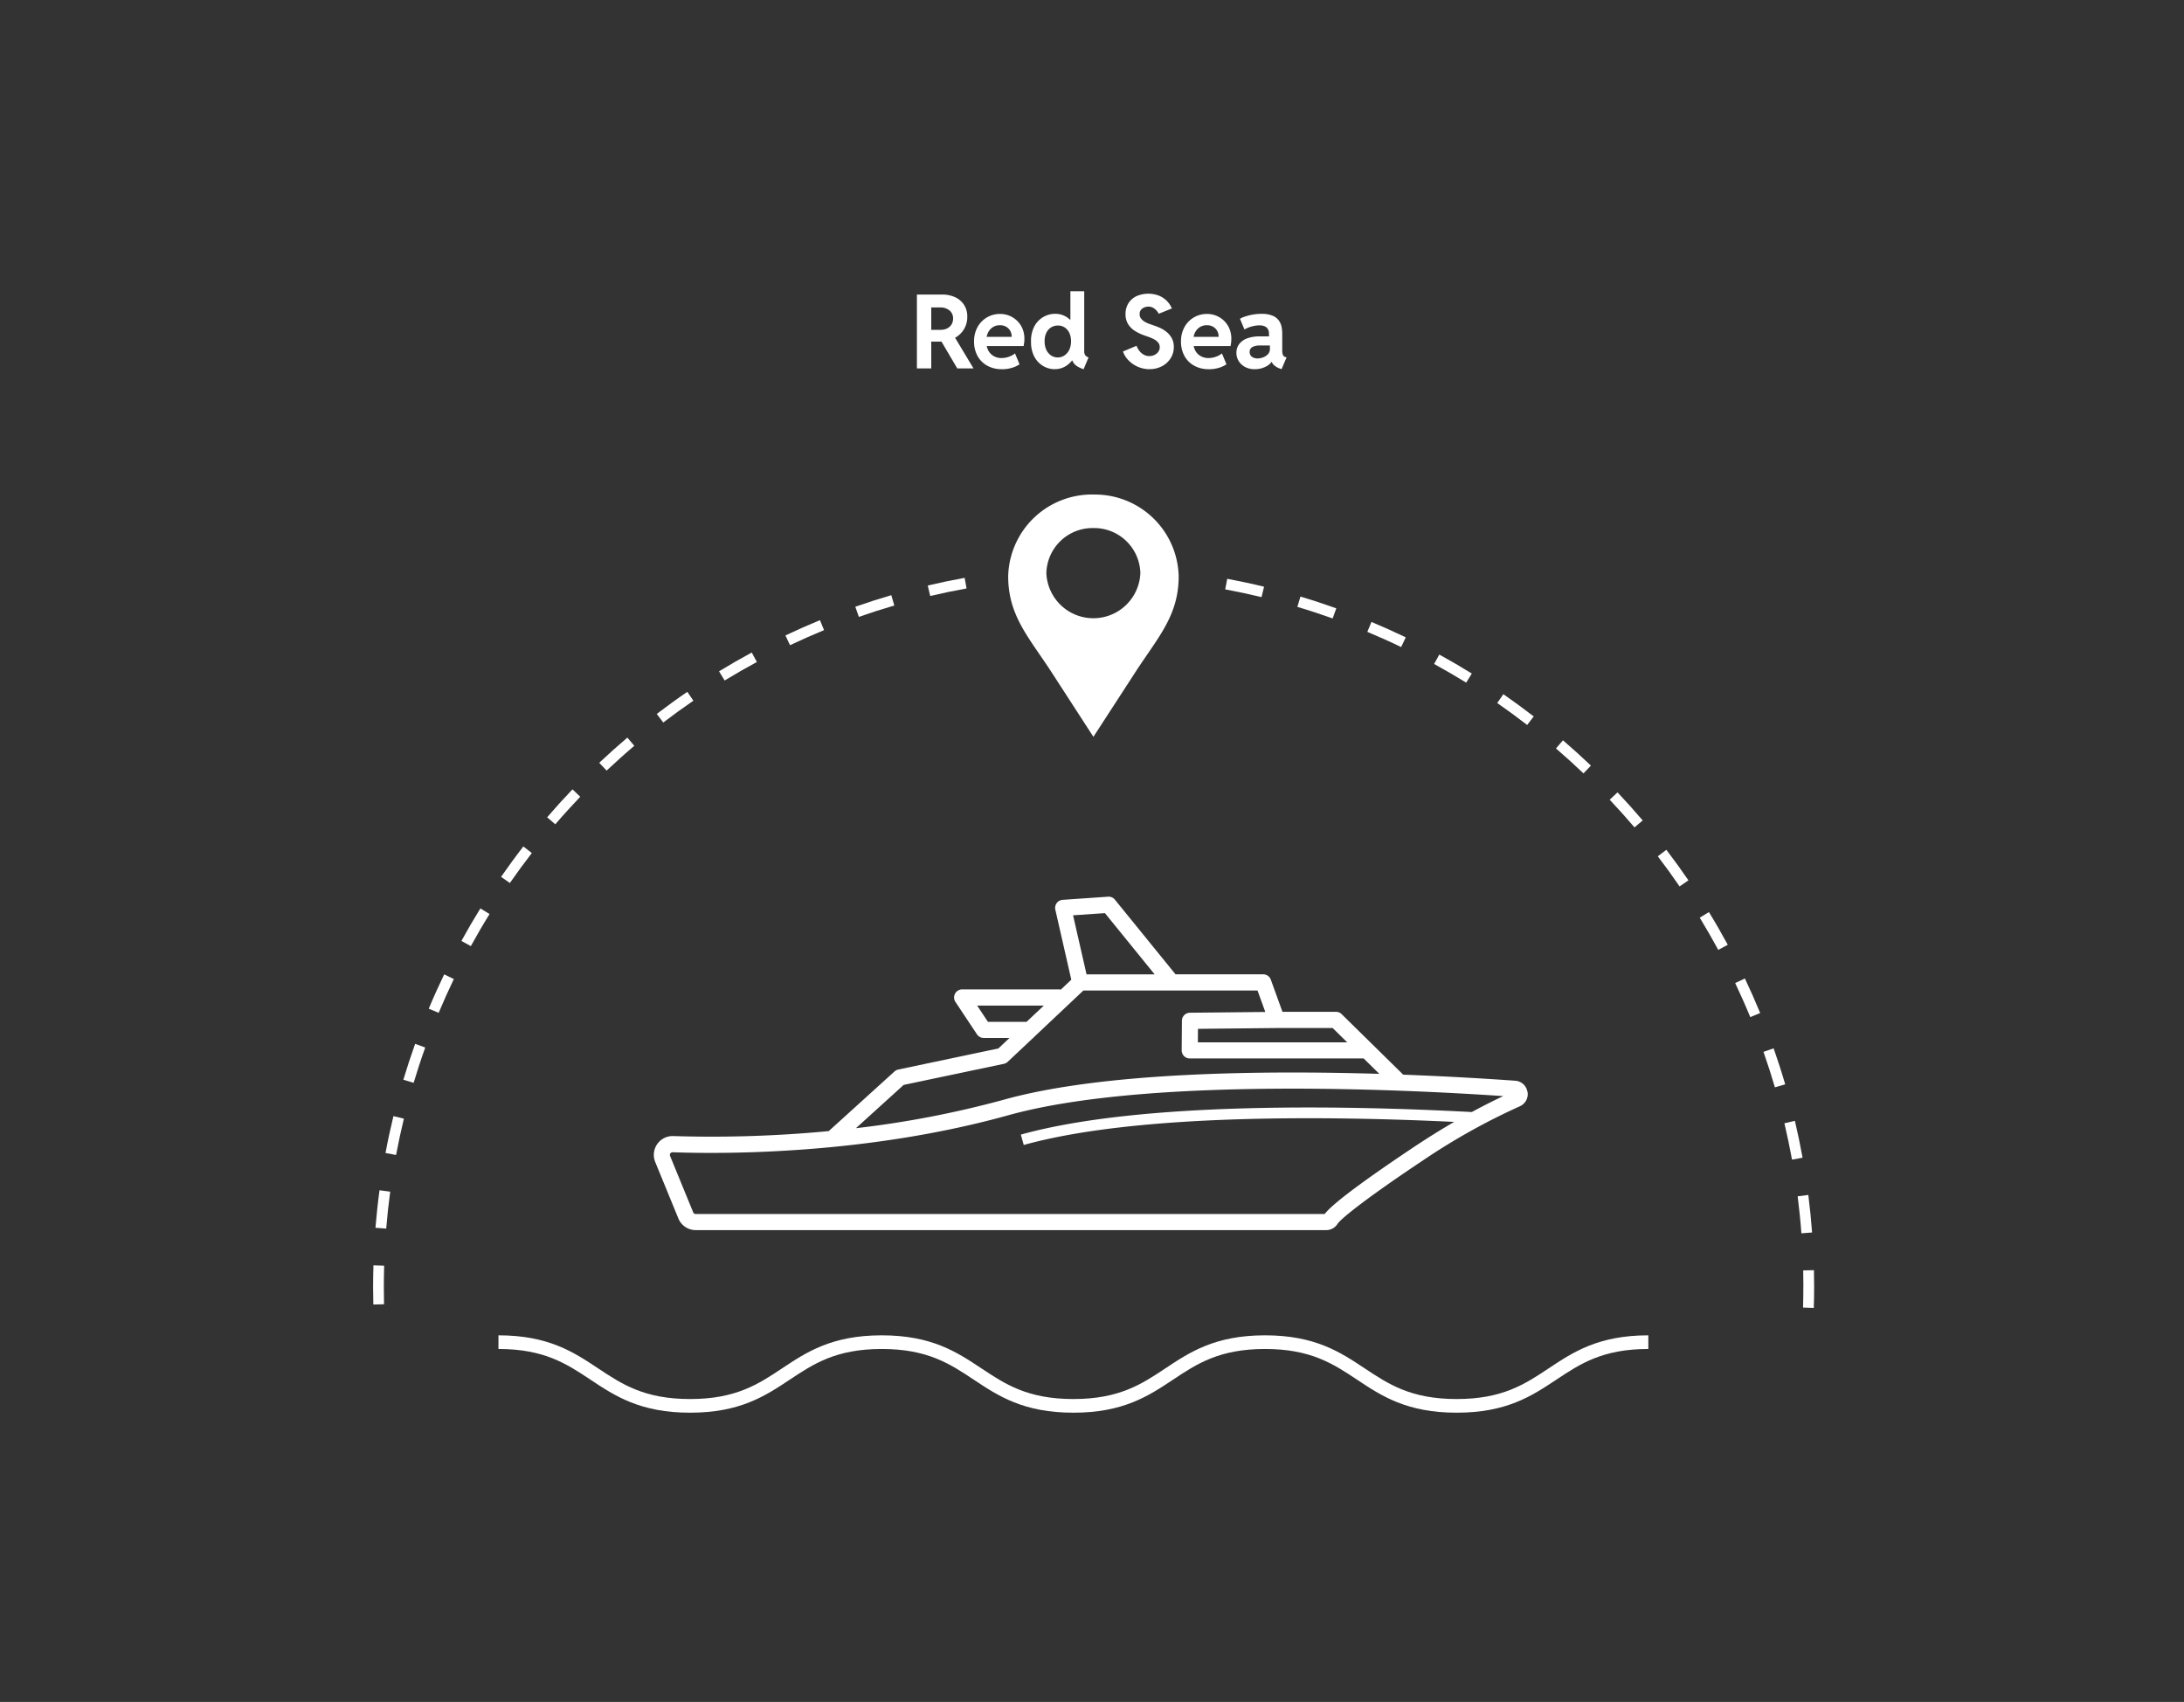 <svg xmlns="http://www.w3.org/2000/svg" xmlns:xlink="http://www.w3.org/1999/xlink" width="480" height="374" viewBox="0 0 480 374"><rect x="0" y="0" width="480" height="374" fill="#333333" stroke="none"/><defs><clipPath id="clip-Artboard_4"><rect width="480" height="374"></rect></clipPath></defs><g id="Artboard_4" data-name="Artboard &#x2013; 4" clip-path="url(#clip-Artboard_4)"><g id="Layer_2" data-name="Layer 2" transform="translate(81.99 64)"><g id="Group_372801" data-name="Group 372801"><path id="Path_82026" data-name="Path 82026" d="M158.31,44.68a18.4,18.4,0,0,1,18.75,17.98c0,8.78-4.73,13.59-9.74,21.39l-9,13.87-8.99-13.88c-5.02-7.79-9.74-12.6-9.74-21.39a18.409,18.409,0,0,1,18.74-17.98Zm0,7.36a10.16,10.16,0,0,1,10.33,9.91,10.339,10.339,0,0,1-20.66,0,10.16,10.16,0,0,1,10.33-9.91h0Z" fill="#fff" fill-rule="evenodd"></path><g id="Group_372800" data-name="Group 372800"><path id="Path_285705" data-name="Path 285705" d="M119.53,16.96V.73h3.15V16.96Zm2.2-5.88V8.48h3.01a3.1,3.1,0,0,0,1.43-.31,2.358,2.358,0,0,0,.96-.86,2.4,2.4,0,0,0,.35-1.29,2.211,2.211,0,0,0-.79-1.8,3.143,3.143,0,0,0-2.08-.66h-2.87V.73h3.37a6.562,6.562,0,0,1,2.79.57,4.707,4.707,0,0,1,1.97,1.66,4.646,4.646,0,0,1,.73,2.66,5.147,5.147,0,0,1-.75,2.76,5.251,5.251,0,0,1-2.15,1.96,7.191,7.191,0,0,1-3.34.73h-2.62Zm6.67,5.88-3.73-6.33,2.37-1.87,4.93,8.2H128.4Z" fill="#fff"></path><path id="Path_285706" data-name="Path 285706" d="M138.21,17.13a6.475,6.475,0,0,1-3.24-.78,5.374,5.374,0,0,1-2.13-2.15,6.411,6.411,0,0,1-.75-3.13,6.372,6.372,0,0,1,.78-3.22,5.556,5.556,0,0,1,4.9-2.86,5.31,5.31,0,0,1,4.64,2.59,5.558,5.558,0,0,1,.74,2.9,5.9,5.9,0,0,1-.04.74c-.03.24-.07.51-.13.83h-8.61V10.02h5.99a2.6,2.6,0,0,0-.33-1.33,2.384,2.384,0,0,0-.91-.9,2.658,2.658,0,0,0-1.34-.32,2.809,2.809,0,0,0-1.6.45,2.976,2.976,0,0,0-1.05,1.24,4.258,4.258,0,0,0-.37,1.84,4.4,4.4,0,0,0,.41,1.92,3.046,3.046,0,0,0,1.17,1.29,3.364,3.364,0,0,0,1.79.47,4.663,4.663,0,0,0,1.13-.14,4.751,4.751,0,0,0,1.02-.37,3.513,3.513,0,0,0,.81-.51l.99,2.4a6.146,6.146,0,0,1-1.71.78,7.518,7.518,0,0,1-2.16.3Z" fill="#fff"></path><path id="Path_285707" data-name="Path 285707" d="M149.81,17.13a4.992,4.992,0,0,1-1.92-.39,5.091,5.091,0,0,1-1.68-1.15,5.426,5.426,0,0,1-1.18-1.9,7.1,7.1,0,0,1-.42-2.62,6.775,6.775,0,0,1,.73-3.35,5.152,5.152,0,0,1,4.54-2.76,4.612,4.612,0,0,1,2.67.79,5.417,5.417,0,0,1,1.81,2.16,7.338,7.338,0,0,1-.02,6.17,5.577,5.577,0,0,1-1.86,2.22,4.506,4.506,0,0,1-2.66.82Zm.67-2.58a2.563,2.563,0,0,0,1.5-.46,3.107,3.107,0,0,0,1.04-1.24,4.258,4.258,0,0,0,.38-1.84,4.364,4.364,0,0,0-.38-1.87,2.877,2.877,0,0,0-1.03-1.19,2.507,2.507,0,0,0-1.45-.41,2.762,2.762,0,0,0-1.54.42,2.869,2.869,0,0,0-1.04,1.21,4.061,4.061,0,0,0-.36,1.84,4.258,4.258,0,0,0,.36,1.84,3.065,3.065,0,0,0,1.02,1.24,2.684,2.684,0,0,0,1.5.46Zm5.66,2.58a6.848,6.848,0,0,1-1.29-.58,3.151,3.151,0,0,1-.81-.69,1.889,1.889,0,0,1-.38-.84l.35.22h-1.02l.52-1.38V7.46l-.55-1.21h.3V0h3.04V13.09a1.663,1.663,0,0,0,.21.96,1.678,1.678,0,0,0,.74.5l-1.09,2.58Z" fill="#fff"></path><path id="Path_285708" data-name="Path 285708" d="M170.68,17.13a6.465,6.465,0,0,1-4.67-1.97,5.037,5.037,0,0,1-1.19-1.92l2.98-1.25a3.832,3.832,0,0,0,.58,1.06,3.163,3.163,0,0,0,.96.86,2.428,2.428,0,0,0,1.28.34,2.486,2.486,0,0,0,1.12-.25,2.289,2.289,0,0,0,.84-.7,1.7,1.7,0,0,0,.32-1,1.558,1.558,0,0,0-.35-1.02,2.836,2.836,0,0,0-.88-.71,8.362,8.362,0,0,0-1.1-.49q-.57-.2-1.02-.36a10.536,10.536,0,0,1-2.06-.97,4.768,4.768,0,0,1-1.53-1.5,4.058,4.058,0,0,1-.58-2.24,4.371,4.371,0,0,1,.64-2.38,4.246,4.246,0,0,1,1.77-1.55,6.524,6.524,0,0,1,4.98-.09,5.252,5.252,0,0,1,1.73,1.18,5.387,5.387,0,0,1,1.07,1.61l-2.9,1.17a2.874,2.874,0,0,0-.42-.64,2.765,2.765,0,0,0-.77-.65,2.058,2.058,0,0,0-1.09-.28,2.3,2.3,0,0,0-1.3.41,1.408,1.408,0,0,0-.61,1.24,1.524,1.524,0,0,0,.34,1.01,2.756,2.756,0,0,0,.84.7,6.041,6.041,0,0,0,1.04.47c.36.12.67.23.93.32.31.1.7.25,1.19.46a7.022,7.022,0,0,1,1.45.85,4.663,4.663,0,0,1,1.22,1.38,3.953,3.953,0,0,1,.5,2.04,4.5,4.5,0,0,1-.7,2.47,4.967,4.967,0,0,1-1.91,1.75,5.728,5.728,0,0,1-2.73.64Z" fill="#fff"></path><path id="Path_285709" data-name="Path 285709" d="M183.69,17.13a6.475,6.475,0,0,1-3.24-.78,5.374,5.374,0,0,1-2.13-2.15,6.411,6.411,0,0,1-.75-3.13,6.372,6.372,0,0,1,.78-3.22,5.556,5.556,0,0,1,4.9-2.86,5.31,5.31,0,0,1,4.64,2.59,5.558,5.558,0,0,1,.74,2.9,5.9,5.9,0,0,1-.04.74c-.03.24-.07.51-.13.83h-8.61V10.02h5.99a2.6,2.6,0,0,0-.33-1.33,2.384,2.384,0,0,0-.91-.9,2.658,2.658,0,0,0-1.34-.32,2.809,2.809,0,0,0-1.6.45,2.976,2.976,0,0,0-1.05,1.24,4.258,4.258,0,0,0-.37,1.84,4.4,4.4,0,0,0,.41,1.92,3.046,3.046,0,0,0,1.17,1.29,3.364,3.364,0,0,0,1.79.47,4.663,4.663,0,0,0,1.13-.14,4.751,4.751,0,0,0,1.02-.37,3.513,3.513,0,0,0,.81-.51l.99,2.4a6.146,6.146,0,0,1-1.71.78,7.518,7.518,0,0,1-2.16.3Z" fill="#fff"></path><path id="Path_285710" data-name="Path 285710" d="M193.76,17.13a4.385,4.385,0,0,1-2.09-.48,3.666,3.666,0,0,1-1.41-1.29,3.4,3.4,0,0,1-.51-1.84,3.164,3.164,0,0,1,.58-1.87,3.829,3.829,0,0,1,1.72-1.27,7.761,7.761,0,0,1,2.83-.46h2.62v2h-2.6a3.265,3.265,0,0,0-1.65.35,1.171,1.171,0,0,0-.59,1.1,1.248,1.248,0,0,0,.23.76,1.474,1.474,0,0,0,.63.48,2.434,2.434,0,0,0,.92.16,3.518,3.518,0,0,0,1.1-.21,2.864,2.864,0,0,0,1.1-.68,1.666,1.666,0,0,0,.47-1.23V11.44l-.2-.6V9.32a2.3,2.3,0,0,0-.11-.71,1.354,1.354,0,0,0-.36-.58,1.615,1.615,0,0,0-.65-.39,3.059,3.059,0,0,0-.97-.14,6.136,6.136,0,0,0-1.18.12,7.192,7.192,0,0,0-1.17.33,4.951,4.951,0,0,0-.95.46l-.99-2.36a5.839,5.839,0,0,1,1.18-.51,12.1,12.1,0,0,1,1.63-.41,10.588,10.588,0,0,1,1.9-.16,6.036,6.036,0,0,1,2.54.44,3.154,3.154,0,0,1,1.36,1.12,3.674,3.674,0,0,1,.56,1.42,8.409,8.409,0,0,1,.12,1.34v3.68a2.861,2.861,0,0,0,.14,1.01.8.8,0,0,0,.55.47l.26.09-1.1,2.58-.35-.13a3.549,3.549,0,0,1-1.41-.85,1.953,1.953,0,0,1-.51-.97l.57.38H197l.66-.31a3.208,3.208,0,0,1-1.45,1.32,5.15,5.15,0,0,1-2.45.57Z" fill="#fff"></path></g><path id="Path_285711" data-name="Path 285711" d="M34.9,123.46l-1.87-1.45c-1.69,2.18-3.33,4.43-4.9,6.68l1.94,1.35c1.54-2.22,3.16-4.43,4.82-6.58Z" fill="#fff"></path><path id="Path_285712" data-name="Path 285712" d="M84.35,81.47l-1.12-2.08c-2.42,1.31-4.84,2.7-7.19,4.13l1.23,2.02c2.32-1.41,4.7-2.78,7.09-4.07Z" fill="#fff"></path><path id="Path_285713" data-name="Path 285713" d="M70.4,89.98l-1.33-1.95c-2.27,1.55-4.53,3.19-6.72,4.86l1.43,1.88C65.94,93.12,68.16,91.51,70.4,89.98Z" fill="#fff"></path><path id="Path_285714" data-name="Path 285714" d="M99.12,74.47l-.9-2.19c-2.55,1.05-5.1,2.18-7.59,3.36l1.01,2.14c2.45-1.16,4.97-2.27,7.48-3.31Z" fill="#fff"></path><path id="Path_285715" data-name="Path 285715" d="M114.56,69.06l-.66-2.27c-2.64.77-5.31,1.63-7.91,2.54l.78,2.23c2.56-.9,5.18-1.74,7.79-2.5Z" fill="#fff"></path><path id="Path_285716" data-name="Path 285716" d="M57.42,99.89l-1.53-1.8c-2.09,1.78-4.17,3.64-6.18,5.53l1.62,1.72C53.31,103.48,55.35,101.64,57.42,99.89Z" fill="#fff"></path><path id="Path_285717" data-name="Path 285717" d="M130.44,65.31l-.42-2.33c-2.71.49-5.44,1.06-8.11,1.69l.54,2.3C125.08,66.35,127.77,65.79,130.44,65.31Z" fill="#fff"></path><path id="Path_285718" data-name="Path 285718" d="M2.41,222.62c-.03-1.24-.04-2.48-.04-3.72,0-1.48.02-2.96.06-4.45v-.31l-2.35-.08v.32c-.05,1.51-.07,3.01-.07,4.51,0,1.26.02,2.52.05,3.78l2.36-.06Z" fill="#fff"></path><path id="Path_285719" data-name="Path 285719" d="M45.54,111.09l-1.71-1.63c-1.9,1.99-3.78,4.06-5.57,6.14l1.79,1.54c1.76-2.05,3.61-4.08,5.48-6.05Z" fill="#fff"></path><path id="Path_285720" data-name="Path 285720" d="M6.78,181.83l-2.3-.56c-.65,2.67-1.24,5.39-1.74,8.1l2.32.44c.5-2.67,1.08-5.35,1.72-7.98Z" fill="#fff"></path><path id="Path_285721" data-name="Path 285721" d="M3.76,197.87l-2.34-.31c-.37,2.72-.66,5.5-.89,8.24l2.36.19c.22-2.7.52-5.43.88-8.12Z" fill="#fff"></path><path id="Path_285722" data-name="Path 285722" d="M25.6,136.86l-2.01-1.24c-1.45,2.34-2.85,4.74-4.17,7.15l2.07,1.14c1.3-2.37,2.68-4.74,4.11-7.04Z" fill="#fff"></path><path id="Path_285723" data-name="Path 285723" d="M11.47,166.19l-2.22-.8c-.93,2.59-1.8,5.24-2.59,7.88l2.26.68C9.7,171.36,10.55,168.75,11.47,166.19Z" fill="#fff"></path><path id="Path_285724" data-name="Path 285724" d="M17.76,151.15l-2.13-1.03c-1.19,2.48-2.34,5.02-3.39,7.54l2.18.91c1.04-2.49,2.17-4.99,3.34-7.43Z" fill="#fff"></path><path id="Path_285725" data-name="Path 285725" d="M297.74,143.62c-1.31-2.42-2.7-4.84-4.14-7.19l-2.02,1.23c1.41,2.32,2.78,4.7,4.07,7.08l2.08-1.12Z" fill="#fff"></path><path id="Path_285726" data-name="Path 285726" d="M304.86,158.61c-1.05-2.55-2.18-5.11-3.36-7.59l-2.13,1.01c1.16,2.45,2.28,4.96,3.31,7.48l2.19-.9Z" fill="#fff"></path><path id="Path_285727" data-name="Path 285727" d="M289.1,129.46c-1.55-2.27-3.19-4.53-4.86-6.72l-1.88,1.43c1.65,2.16,3.26,4.38,4.79,6.62l1.95-1.34Z" fill="#fff"></path><path id="Path_285728" data-name="Path 285728" d="M310.36,174.28c-.77-2.65-1.63-5.31-2.54-7.91l-2.23.78c.9,2.56,1.74,5.18,2.51,7.79l2.27-.66Z" fill="#fff"></path><path id="Path_285729" data-name="Path 285729" d="M311.85,190.83l2.33-.42c-.49-2.71-1.06-5.44-1.69-8.11l-2.3.54c.62,2.64,1.18,5.33,1.67,7.99Z" fill="#fff"></path><path id="Path_285730" data-name="Path 285730" d="M279.04,116.29c-1.79-2.1-3.65-4.18-5.53-6.17l-1.72,1.62c1.86,1.97,3.69,4.01,5.45,6.08l1.8-1.53Z" fill="#fff"></path><path id="Path_285731" data-name="Path 285731" d="M314.35,218.74c0,1.48-.02,2.96-.06,4.47v.13l2.36.08v-.17c.05-1.51.07-3.01.07-4.51,0-1.21-.01-2.41-.04-3.62l-2.36.05c.03,1.18.04,2.37.04,3.56Z" fill="#fff"></path><path id="Path_285732" data-name="Path 285732" d="M313.91,207.02l2.36-.18c-.2-2.75-.48-5.52-.83-8.25l-2.34.3c.34,2.68.62,5.41.82,8.12Z" fill="#fff"></path><path id="Path_285733" data-name="Path 285733" d="M226.98,76.06c-2.48-1.19-5.02-2.33-7.55-3.39l-.91,2.18c2.49,1.04,4.99,2.16,7.43,3.34l1.02-2.13Z" fill="#fff"></path><path id="Path_285734" data-name="Path 285734" d="M267.66,104.24c-1.99-1.9-4.06-3.77-6.14-5.56l-1.54,1.79c2.05,1.76,4.09,3.61,6.05,5.48l1.63-1.71Z" fill="#fff"></path><path id="Path_285735" data-name="Path 285735" d="M195.83,64.93c-2.67-.65-5.39-1.23-8.1-1.74l-.44,2.32c2.67.5,5.36,1.08,7.98,1.71l.56-2.3Z" fill="#fff"></path><path id="Path_285736" data-name="Path 285736" d="M211.7,69.68c-2.6-.93-5.25-1.8-7.88-2.58l-.68,2.26c2.59.77,5.2,1.63,7.76,2.54Z" fill="#fff"></path><path id="Path_285737" data-name="Path 285737" d="M255.1,93.44c-2.18-1.68-4.43-3.33-6.68-4.89l-1.35,1.94c2.22,1.54,4.44,3.16,6.58,4.82l1.44-1.87Z" fill="#fff"></path><path id="Path_285738" data-name="Path 285738" d="M241.49,84.01c-2.34-1.45-4.75-2.85-7.15-4.17l-1.14,2.07c2.37,1.3,4.74,2.68,7.05,4.1L241.49,84Z" fill="#fff"></path><path id="Path_285739" data-name="Path 285739" d="M238.16,246.44c-10.98,0-16.53-3.69-21.89-7.25-5.22-3.47-10.15-6.75-20.23-6.75s-15.01,3.28-20.23,6.75c-5.36,3.56-10.91,7.25-21.89,7.25s-16.53-3.69-21.89-7.25c-5.22-3.47-10.15-6.75-20.23-6.75s-15.01,3.28-20.23,6.75c-5.36,3.56-10.91,7.25-21.89,7.25s-16.53-3.69-21.89-7.25c-5.22-3.47-10.15-6.75-20.23-6.75v-3c10.98,0,16.53,3.69,21.89,7.25,5.22,3.47,10.15,6.75,20.23,6.75s15.01-3.28,20.23-6.75c5.36-3.56,10.91-7.25,21.89-7.25s16.53,3.69,21.89,7.25c5.22,3.47,10.15,6.75,20.23,6.75s15.01-3.28,20.23-6.75c5.36-3.56,10.91-7.25,21.89-7.25s16.53,3.69,21.89,7.25c5.22,3.47,10.15,6.75,20.23,6.75s15.01-3.28,20.23-6.75c5.36-3.56,10.91-7.25,21.89-7.25v3c-10.08,0-15.01,3.28-20.23,6.75-5.36,3.56-10.91,7.25-21.89,7.25Z" fill="#fff"></path><path id="Path_285740" data-name="Path 285740" d="M253.71,175.93a2.906,2.906,0,0,0-2.69-2.44c-5.2-.37-13.98-.93-24.61-1.33l-13.53-13.3a1.756,1.756,0,0,0-1.24-.51H199.87l-2.56-7.07a1.772,1.772,0,0,0-1.67-1.17H176.37L163.04,133.7a1.733,1.733,0,0,0-1.5-.65l-9.98.69a1.777,1.777,0,0,0-1.61,2.16l3.51,15.39-2.38,2.25v-.12H129.47a1.771,1.771,0,0,0-1.56.94,1.753,1.753,0,0,0,.09,1.82l4.73,7.12a1.782,1.782,0,0,0,1.48.79h5.67l-2.45,2.31-21.99,4.63a1.774,1.774,0,0,0-.83.42l-14.46,13.11a270.876,270.876,0,0,1-34.16,1.09,4.136,4.136,0,0,0-3.97,5.71l5.08,12.39a4.124,4.124,0,0,0,3.83,2.57H209.48a2.961,2.961,0,0,0,2.51-1.39c.57-.91,5.18-4.88,18.86-14a142.475,142.475,0,0,1,21.16-11.81,2.919,2.919,0,0,0,1.72-3.21ZM210.9,161.91l3.2,3.14H181.28l.02-2.96,17.33-.18Zm-50.05-25.25,10.93,13.46H156.81l-2.96-12.98,6.99-.48Zm-25.71,23.89-2.37-3.57h14.65l-3.79,3.57Zm-18.52,13.86,22.01-4.63a1.828,1.828,0,0,0,.85-.44l5.56-5.23h.11V164l10.96-10.33h38.28l1.71,4.71-16.57.17a1.776,1.776,0,0,0-1.76,1.76l-.05,6.49a1.827,1.827,0,0,0,.51,1.27,1.753,1.753,0,0,0,1.26.52h38.22l3.45,3.39c-26.08-.78-60.8-.37-82.49,5.67a218.1,218.1,0,0,1-32.54,6.27l10.5-9.52Zm124.86,5.96c-26.19-1.39-72.45-2.46-99.11,4.96l.64,2.28c25.11-6.99,68.07-6.34,94.6-5.07-2.7,1.57-5.62,3.37-8.75,5.45-7.92,5.28-17.62,12.03-19.71,14.79H70.91a.585.585,0,0,1-.55-.37h0l-5.08-12.39a.58.58,0,0,1,.06-.56.6.6,0,0,1,.48-.25h.02c11.9.42,42.92.45,73.77-8.13,30.67-8.53,88.31-5.61,108.79-4.21-1.98.92-4.31,2.09-6.92,3.5Z" fill="#fff"></path></g></g></g></svg>